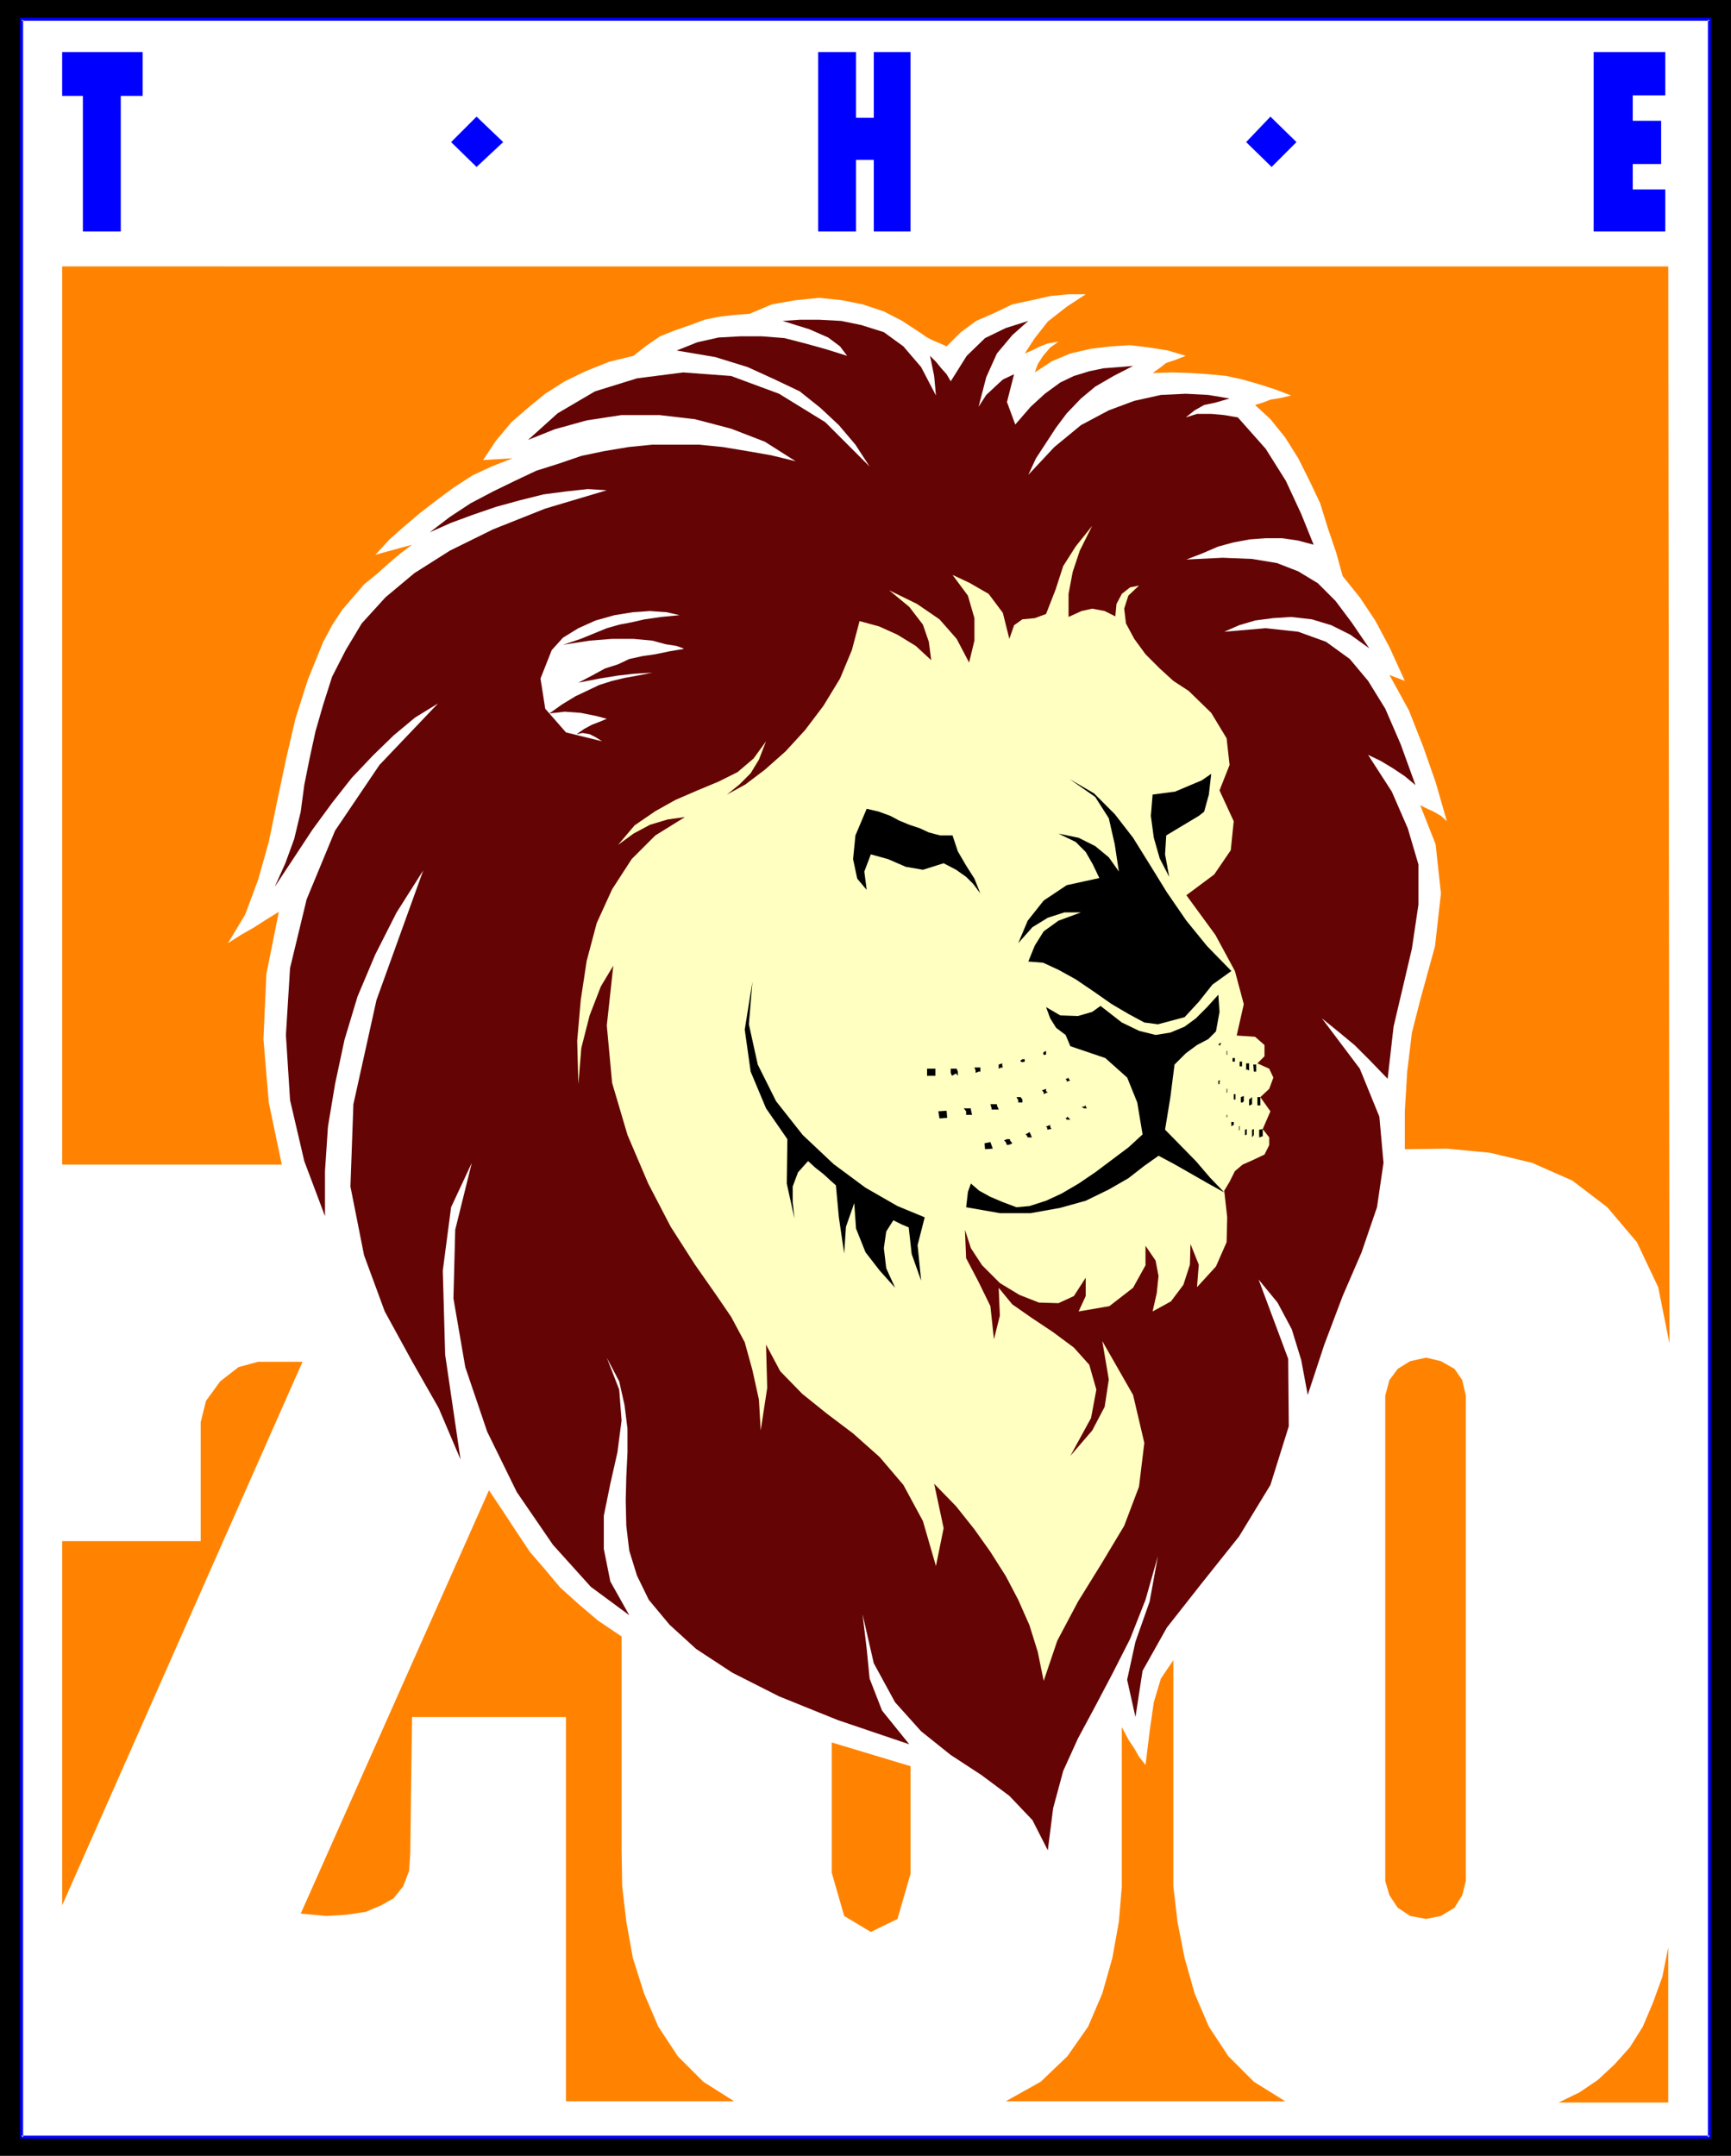 <?xml version="1.0" encoding="UTF-8" standalone="no"?>
<svg
   version="1.0"
   width="125.029mm"
   height="155.668mm"
   id="svg59"
   sodipodi:docname="The Zoo.wmf"
   xmlns:inkscape="http://www.inkscape.org/namespaces/inkscape"
   xmlns:sodipodi="http://sodipodi.sourceforge.net/DTD/sodipodi-0.dtd"
   xmlns="http://www.w3.org/2000/svg"
   xmlns:svg="http://www.w3.org/2000/svg">
  <rect width="100%" height="100%" fill="#808080" stroke="none"/>
  <sodipodi:namedview
     id="namedview59"
     pagecolor="#ffffff"
     bordercolor="#000000"
     borderopacity="0.25"
     inkscape:showpageshadow="2"
     inkscape:pageopacity="0.0"
     inkscape:pagecheckerboard="0"
     inkscape:deskcolor="#d1d1d1"
     inkscape:document-units="mm" />
  <defs
     id="defs1">
    <pattern
       id="WMFhbasepattern"
       patternUnits="userSpaceOnUse"
       width="6"
       height="6"
       x="0"
       y="0" />
  </defs>
  <path
     style="fill:#000000;fill-opacity:1;fill-rule:evenodd;stroke:none"
     d="M 0,0 H 472.551 V 588.353 H 0 Z"
     id="path1" />
  <path
     style="fill:#ffffff;fill-opacity:1;fill-rule:evenodd;stroke:none"
     d="M 5.818,5.333 V 583.344 H 466.733 V 5.333 Z"
     id="path2" />
  <path
     style="fill:#0000ff;fill-opacity:1;fill-rule:evenodd;stroke:none"
     d="M 5.495,4.848 V 583.667 H 467.056 V 4.848 H 5.495 L 5.818,5.656 H 466.733 L 466.248,5.333 V 583.344 l 0.485,-0.485 H 5.818 l 0.485,0.485 V 5.333 L 5.818,5.656 Z"
     id="path3" />
  <path
     style="fill:#640404;fill-opacity:1;fill-rule:evenodd;stroke:none"
     d="m 309.97,468.614 1.939,-12.604 6.626,-11.796 9.535,-12.119 10.182,-12.766 8.565,-14.058 5.01,-15.998 -0.162,-18.421 -8.081,-21.653 5.172,6.302 3.879,7.272 2.586,8.403 1.778,9.534 4.525,-13.735 5.01,-13.25 5.172,-11.958 4.202,-12.281 1.778,-12.119 -1.131,-12.604 -5.333,-13.089 -10.343,-13.735 4.202,3.393 4.687,3.878 4.202,4.201 4.848,5.009 1.616,-14.22 2.586,-10.988 2.424,-10.342 1.778,-11.958 v -10.988 l -2.909,-9.857 -4.364,-10.019 -6.464,-10.019 3.394,1.616 3.232,1.939 3.394,2.262 2.909,2.424 -4.04,-11.15 -4.202,-9.695 -4.687,-7.595 -5.01,-5.979 -6.464,-4.686 -7.596,-2.747 -8.889,-0.97 -11.313,0.97 4.04,-1.778 4.364,-1.293 4.848,-0.646 5.01,-0.323 5.656,0.646 5.333,1.616 5.172,2.585 5.172,3.717 -4.848,-7.11 -4.364,-5.817 -4.848,-4.848 -5.333,-3.232 -5.818,-2.262 -6.788,-1.131 -8.081,-0.323 -9.858,0.485 4.202,-1.616 4.525,-1.939 4.202,-1.131 4.364,-0.808 4.364,-0.323 h 4.525 l 4.364,0.646 4.202,1.131 -3.394,-8.403 -4.202,-9.049 -5.495,-8.726 -7.596,-8.564 -3.717,-0.646 -3.555,-0.323 h -3.879 l -3.071,0.97 2.424,-1.939 2.586,-1.454 3.071,-0.646 3.879,-1.131 -5.818,-0.97 -6.141,-0.323 -6.788,0.323 -7.273,1.616 -6.949,2.585 -7.596,4.04 -7.273,5.979 -7.111,7.595 2.101,-4.525 2.747,-4.201 2.747,-4.201 2.909,-3.878 3.879,-4.04 3.879,-3.232 5.01,-2.909 5.333,-2.747 -3.879,0.323 -4.202,0.323 -3.879,0.808 -4.202,1.293 -3.717,1.778 -4.202,3.07 -3.879,3.555 -4.202,4.848 -2.263,-6.14 1.939,-7.595 -3.071,1.454 -2.101,1.939 -2.424,2.262 -2.101,3.232 2.101,-8.08 2.909,-6.464 4.202,-5.009 4.364,-3.878 -6.141,1.939 -5.656,2.747 -5.01,4.848 -4.364,6.948 -1.131,-1.939 -1.454,-1.616 -1.454,-1.778 -1.616,-1.616 1.131,5.494 0.485,5.333 -4.04,-7.756 -4.848,-5.656 -5.333,-3.878 -6.141,-1.939 -5.495,-1.131 -5.98,-0.323 h -5.333 l -4.687,0.323 7.272,2.262 5.172,2.262 3.232,2.424 1.939,2.585 -5.656,-1.778 -5.818,-1.616 -5.656,-1.454 -6.141,-0.485 h -5.818 l -5.98,0.323 -5.818,1.293 -5.656,2.262 10.505,1.778 8.889,2.747 7.434,3.393 6.788,3.232 5.656,4.525 5.01,4.686 4.525,5.333 3.879,5.979 -12.121,-12.119 -12.606,-7.756 -13.091,-4.848 -13.091,-0.97 -12.606,1.616 -11.474,3.555 -10.181,5.979 -8.081,7.272 7.273,-2.909 8.727,-2.424 9.535,-1.454 h 10.343 l 9.697,1.131 9.858,2.585 9.212,3.555 8.404,5.332 -6.626,-1.616 -6.464,-1.131 -6.788,-1.131 -6.464,-0.646 h -12.767 l -6.464,0.646 -6.788,1.131 -6.141,1.293 -6.141,2.101 -6.141,1.939 -5.818,2.747 -5.98,2.909 -6.141,3.232 -5.656,3.717 -5.495,4.201 5.818,-2.585 6.141,-2.262 6.141,-2.101 6.464,-1.778 6.464,-1.616 6.141,-0.808 5.98,-0.646 5.172,0.323 -16.808,5.009 -14.222,5.656 -11.798,5.817 -9.697,6.14 -7.919,6.625 -6.464,7.11 -4.364,7.272 -3.717,7.272 -2.424,7.595 -2.101,7.272 -1.616,7.433 -1.455,7.272 -0.97,7.272 -1.778,7.433 -2.424,6.625 -2.909,6.464 5.333,-8.08 5.01,-7.595 5.333,-7.272 5.333,-6.787 5.818,-6.14 5.656,-5.494 5.818,-4.848 6.303,-3.878 -16,16.805 -12.121,17.937 -7.757,18.745 -4.525,18.745 -1.131,18.26 1.131,17.775 3.879,16.644 5.656,15.028 v -12.281 l 0.808,-12.119 1.939,-11.635 2.586,-12.119 3.555,-11.796 4.848,-11.473 5.818,-11.473 7.272,-11.473 -12.767,35.388 -6.303,28.44 -0.808,22.461 3.717,18.745 5.656,15.351 7.434,13.574 7.273,12.766 5.98,14.058 -4.202,-28.602 -0.646,-22.946 2.263,-17.29 5.656,-12.119 -4.525,18.26 -0.485,18.745 3.232,18.745 5.98,17.613 8.081,16.482 9.858,14.382 10.343,11.473 10.505,7.756 -5.172,-9.211 -1.778,-8.888 v -9.049 l 1.778,-8.726 1.939,-8.564 1.131,-8.726 -0.646,-8.403 -3.394,-8.726 3.394,6.464 1.454,6.464 0.808,6.464 v 6.464 l -0.323,6.625 -0.162,6.464 0.162,6.948 0.808,6.787 2.101,6.787 3.232,6.625 5.656,6.787 7.272,6.625 9.858,6.464 12.767,6.464 16,6.464 19.555,6.625 -7.434,-9.211 -3.394,-8.726 -0.808,-8.241 -1.131,-9.372 3.071,13.412 5.818,10.665 7.111,7.918 8.081,6.464 8.404,5.494 7.596,5.656 6.303,6.625 4.202,8.241 1.454,-11.473 2.747,-10.18 4.04,-8.888 4.687,-8.726 4.687,-8.888 4.848,-9.534 4.202,-10.665 3.394,-11.958 -2.263,12.443 -3.879,10.988 -2.263,10.342 z"
     id="path4" />
  <path
     style="fill:#ffffc2;fill-opacity:1;fill-rule:evenodd;stroke:none"
     d="m 337.606,282.623 1.939,-8.564 -2.424,-9.049 -5.333,-9.857 -7.919,-10.827 7.596,-5.656 4.525,-6.625 0.808,-7.918 -3.879,-8.403 2.747,-6.948 -0.808,-7.272 -4.202,-6.948 -6.141,-5.979 -4.202,-2.747 -3.717,-3.393 -3.879,-3.878 -3.071,-4.201 -2.263,-4.201 -0.485,-4.04 1.131,-3.555 2.909,-2.747 -2.424,0.485 -2.263,1.778 -1.454,2.747 -0.323,3.393 -2.909,-1.454 -3.394,-0.646 -2.909,0.646 -3.555,1.616 v -6.302 l 1.131,-5.979 1.939,-5.817 3.394,-6.787 -4.525,5.656 -3.394,5.333 -2.101,6.464 -2.586,6.625 -3.071,1.131 -3.394,0.323 -2.263,1.616 -1.293,3.717 -1.778,-7.11 -3.879,-5.171 -5.333,-3.07 -4.525,-2.101 4.202,5.656 1.778,6.14 v 6.14 l -1.454,5.979 -3.394,-6.464 -4.687,-5.333 -6.141,-4.201 -7.596,-3.717 5.495,4.525 3.717,4.848 1.616,4.686 0.646,5.009 -4.202,-3.878 -5.01,-3.07 -5.01,-2.262 -5.333,-1.454 -2.101,7.918 -3.232,7.756 -4.525,7.433 -5.01,6.625 -5.333,5.817 -5.656,5.009 -5.333,4.04 -5.01,2.747 3.394,-2.747 3.071,-3.07 2.263,-3.717 1.939,-5.009 -3.394,4.686 -4.364,3.717 -5.172,2.585 -5.818,2.424 -5.98,2.585 -5.495,3.07 -5.656,3.878 -4.525,5.333 4.202,-3.07 4.525,-2.424 4.848,-1.454 4.687,-0.646 -8.081,5.009 -6.464,6.464 -5.333,8.241 -4.202,9.211 -2.747,10.342 -1.616,10.665 -0.97,11.15 0.323,11.796 0.808,-9.857 2.263,-8.888 3.071,-7.918 3.394,-5.656 -1.778,16.321 1.454,15.674 4.202,14.22 5.656,13.25 6.141,11.796 6.626,10.342 5.656,8.08 4.202,6.14 3.717,6.948 2.101,7.595 1.778,8.08 0.485,8.403 1.778,-11.635 -0.323,-11.796 3.879,7.272 5.98,6.14 6.626,5.333 7.272,5.494 7.273,6.464 6.464,7.595 5.333,9.857 3.555,12.281 2.101,-10.342 -2.586,-12.119 5.98,6.14 5.01,6.302 4.364,6.14 4.202,6.625 3.394,6.464 3.071,6.948 2.263,7.272 1.616,7.918 3.717,-10.988 5.656,-10.665 6.303,-10.18 6.303,-10.503 4.04,-10.665 1.454,-11.958 -3.071,-13.089 -8.404,-14.705 1.778,10.503 -1.131,7.433 -3.394,6.464 -5.98,6.948 5.656,-10.342 1.454,-7.756 -1.939,-6.787 -4.202,-4.686 -5.656,-4.201 -5.818,-3.878 -5.333,-3.717 -3.717,-4.525 0.323,7.595 -1.616,6.464 -0.97,-9.049 -3.232,-6.625 -3.394,-6.464 -0.323,-7.756 1.616,5.009 3.071,4.686 4.848,4.848 5.333,3.232 5.333,2.101 5.333,0.162 4.202,-1.939 3.232,-5.009 v 5.009 l -1.939,4.201 8.404,-1.454 6.464,-5.009 3.394,-6.14 v -5.333 l 2.747,4.04 0.808,4.201 -0.485,4.686 -1.131,5.009 5.01,-2.747 3.394,-4.525 1.778,-5.494 0.162,-5.656 2.263,5.656 -0.485,6.14 5.172,-5.656 2.909,-6.625 0.162,-6.787 -0.808,-7.272 1.454,-2.424 1.454,-2.909 2.101,-1.778 2.909,-1.293 3.071,-1.454 1.293,-2.585 v -2.101 l -1.778,-2.262 2.101,-4.848 -2.747,-3.878 2.424,-2.262 1.131,-3.07 -1.131,-2.424 -3.232,-1.454 1.939,-1.939 v -3.07 l -2.586,-2.262 z"
     id="path5" />
  <path
     style="fill:#000000;fill-opacity:1;fill-rule:evenodd;stroke:none"
     d="m 205.408,267.918 -0.97,11.635 2.424,10.988 5.01,10.019 7.273,9.211 8.404,7.918 8.727,6.464 8.727,5.009 7.434,3.07 -1.939,7.595 0.97,9.695 -2.586,-7.272 -0.808,-7.272 -1.939,-0.808 -2.263,-1.131 -1.939,3.07 -0.646,4.525 0.646,5.494 2.424,5.332 -4.202,-4.686 -3.879,-5.009 -2.586,-6.464 -0.485,-6.948 -2.263,6.464 -0.485,7.272 -1.454,-9.857 -0.808,-8.726 -1.454,-1.293 -1.939,-1.778 -2.263,-1.778 -1.939,-1.778 -2.747,3.07 -1.454,3.878 v 4.201 l 0.485,4.525 -2.101,-9.534 0.162,-12.119 -5.818,-8.403 -4.202,-10.019 -1.616,-11.473 z"
     id="path6" />
  <path
     style="fill:#000000;fill-opacity:1;fill-rule:evenodd;stroke:none"
     d="m 285.567,274.866 3.879,2.262 4.848,0.162 3.879,-1.131 2.263,-1.616 5.818,4.525 4.687,2.262 4.525,1.131 4.04,-0.646 3.879,-1.616 3.071,-2.262 3.071,-3.07 3.071,-3.393 0.323,4.686 -0.97,5.333 -2.101,2.101 -3.071,1.616 -3.071,2.262 -3.071,3.07 -1.131,8.888 -1.454,8.888 8.404,8.564 3.879,4.525 3.879,4.04 -4.364,-2.424 -4.525,-2.585 -4.525,-2.585 -4.525,-2.424 -3.879,2.747 -4.364,3.393 -5.333,3.07 -6.303,3.07 -6.949,1.939 -8.081,1.454 h -8.404 l -9.212,-1.616 0.485,-4.201 0.808,-2.262 2.263,1.939 2.909,1.616 3.394,1.454 3.879,1.454 3.555,-0.323 4.525,-1.454 4.202,-1.939 4.687,-2.747 4.525,-3.07 4.525,-3.393 4.525,-3.393 3.879,-3.555 -1.454,-8.726 -2.747,-6.787 -5.98,-5.333 -9.535,-3.232 -1.293,-3.07 -2.586,-1.939 -1.616,-2.585 z"
     id="path7" />
  <path
     style="fill:#000000;fill-opacity:1;fill-rule:evenodd;stroke:none"
     d="m 292.032,212.654 6.949,4.848 3.717,5.817 1.616,7.11 1.131,7.433 -2.747,-3.878 -3.717,-3.07 -4.525,-2.262 -5.495,-1.131 4.687,2.262 2.747,2.747 1.939,3.393 1.778,3.717 -8.889,1.939 -6.303,4.201 -4.364,5.494 -2.586,6.14 3.879,-4.363 4.202,-2.585 4.525,-1.454 h 4.525 l -6.141,2.262 -4.04,2.909 -2.424,3.878 -1.778,4.363 4.04,0.323 4.202,1.939 4.687,2.585 5.01,3.393 4.848,3.393 4.687,2.747 4.202,2.262 3.717,0.485 7.273,-1.939 3.879,-4.201 3.717,-4.686 5.172,-3.717 -6.626,-6.787 -5.656,-6.948 -5.333,-7.756 -4.687,-7.595 -4.525,-7.272 -5.01,-6.464 -5.656,-5.656 z"
     id="path8" />
  <path
     style="fill:#000000;fill-opacity:1;fill-rule:evenodd;stroke:none"
     d="m 314.657,216.855 6.141,-0.808 4.202,-1.778 3.071,-1.293 2.586,-1.778 -0.646,5.656 -1.293,4.686 -1.454,1.131 -2.424,1.454 -3.232,1.939 -3.232,1.939 -0.323,5.171 1.131,6.14 -2.586,-5.009 -1.616,-5.656 -0.808,-5.979 z"
     id="path9" />
  <path
     style="fill:#000000;fill-opacity:1;fill-rule:evenodd;stroke:none"
     d="m 236.599,220.733 3.394,0.808 3.071,1.131 2.424,1.293 2.747,1.131 2.909,0.97 2.424,1.131 3.071,0.808 h 3.394 l 1.454,4.363 2.263,3.878 2.263,3.555 1.616,4.04 -1.939,-2.585 -1.939,-1.939 -2.747,-1.939 -3.394,-1.778 -5.656,1.778 -4.687,-0.808 -4.848,-2.101 -4.687,-1.293 -1.778,4.686 0.646,5.009 -2.586,-3.07 -1.131,-5.333 0.646,-6.464 z"
     id="path10" />
  <path
     style="fill:#000000;fill-opacity:1;fill-rule:evenodd;stroke:none"
     d="m 284.759,287.471 0.162,-0.323 0.646,-0.323 v 0.97 l -0.646,0.162 v -0.162 z"
     id="path11" />
  <path
     style="fill:#000000;fill-opacity:1;fill-rule:evenodd;stroke:none"
     d="m 278.618,289.41 0.485,-0.323 h 0.646 v 0.646 l -0.646,0.162 -0.485,-0.162 z"
     id="path12" />
  <path
     style="fill:#000000;fill-opacity:1;fill-rule:evenodd;stroke:none"
     d="m 272.638,290.541 0.97,-0.323 v 0.646 l 0.162,0.485 h -0.485 l -0.646,0.323 z"
     id="path13" />
  <path
     style="fill:#000000;fill-opacity:1;fill-rule:evenodd;stroke:none"
     d="m 266.012,291.349 h 1.616 v 1.131 h -0.485 l -0.808,0.323 v -0.646 z"
     id="path14" />
  <path
     style="fill:#000000;fill-opacity:1;fill-rule:evenodd;stroke:none"
     d="m 259.548,291.672 h 1.616 l 0.323,0.808 v 1.131 l -0.485,-0.646 -1.131,0.646 -0.323,-0.808 z"
     id="path15" />
  <path
     style="fill:#000000;fill-opacity:1;fill-rule:evenodd;stroke:none"
     d="m 253.083,291.672 h 2.263 v 1.939 h -2.263 z"
     id="path16" />
  <path
     style="fill:#000000;fill-opacity:1;fill-rule:evenodd;stroke:none"
     d="m 290.9,294.419 h 0.323 l 0.485,-0.323 v 0.323 l 0.485,0.485 h -0.162 l -0.808,0.323 v -0.323 z"
     id="path17" />
  <path
     style="fill:#000000;fill-opacity:1;fill-rule:evenodd;stroke:none"
     d="m 284.436,297.489 h 0.323 l 0.808,-0.323 v 0.646 l 0.485,0.323 -0.485,0.162 -0.646,0.323 v -0.485 z"
     id="path18" />
  <path
     style="fill:#000000;fill-opacity:1;fill-rule:evenodd;stroke:none"
     d="m 277.486,299.428 h 1.131 l 0.485,0.646 v 0.808 h -1.131 v -0.646 z"
     id="path19" />
  <path
     style="fill:#000000;fill-opacity:1;fill-rule:evenodd;stroke:none"
     d="m 270.376,301.367 h 1.778 v 0.323 l 0.485,1.131 h -1.939 v -0.323 z"
     id="path20" />
  <path
     style="fill:#000000;fill-opacity:1;fill-rule:evenodd;stroke:none"
     d="m 263.103,302.499 h 1.939 v 0.323 l 0.323,1.454 h -1.616 v -0.97 z"
     id="path21" />
  <path
     style="fill:#000000;fill-opacity:1;fill-rule:evenodd;stroke:none"
     d="m 256.154,303.307 2.263,-0.162 0.162,1.939 -2.101,0.162 z"
     id="path22" />
  <path
     style="fill:#000000;fill-opacity:1;fill-rule:evenodd;stroke:none"
     d="m 295.264,302.014 h 0.646 l 0.485,-0.323 v 0.323 l 0.323,0.485 h -0.808 z"
     id="path23" />
  <path
     style="fill:#000000;fill-opacity:1;fill-rule:evenodd;stroke:none"
     d="m 290.9,305.084 h 0.323 l 0.162,-0.323 0.808,0.808 h -0.97 z"
     id="path24" />
  <path
     style="fill:#000000;fill-opacity:1;fill-rule:evenodd;stroke:none"
     d="m 285.567,307.346 h 0.323 l 0.808,-0.323 v 0.485 l 0.323,0.646 h -0.323 l -0.808,0.162 v -0.485 z"
     id="path25" />
  <path
     style="fill:#000000;fill-opacity:1;fill-rule:evenodd;stroke:none"
     d="m 279.911,309.609 0.646,-0.323 0.485,-0.323 0.323,0.646 0.323,0.808 h -1.131 l -0.323,-0.646 z"
     id="path26" />
  <path
     style="fill:#000000;fill-opacity:1;fill-rule:evenodd;stroke:none"
     d="m 274.093,311.224 0.808,-0.323 h 0.808 v 0.323 l 0.646,0.808 -0.646,0.323 -0.808,0.162 -0.323,-0.808 z"
     id="path27" />
  <path
     style="fill:#000000;fill-opacity:1;fill-rule:evenodd;stroke:none"
     d="m 268.759,312.032 1.616,-0.323 0.646,1.778 -2.101,0.162 z"
     id="path28" />
  <path
     style="fill:#000000;fill-opacity:1;fill-rule:evenodd;stroke:none"
     d="m 333.404,284.724 h -0.485 l -0.323,0.485 h 0.323 l 0.162,0.323 v -0.323 z"
     id="path29" />
  <path
     style="fill:#000000;fill-opacity:1;fill-rule:evenodd;stroke:none"
     d="m 335.02,287.147 v -0.323 h -0.162 v 0.97 l 0.162,0.162 z"
     id="path30" />
  <path
     style="fill:#000000;fill-opacity:1;fill-rule:evenodd;stroke:none"
     d="m 337.121,288.763 h -0.646 v 0.97 h 0.646 z"
     id="path31" />
  <path
     style="fill:#000000;fill-opacity:1;fill-rule:evenodd;stroke:none"
     d="m 339.06,289.733 h -0.646 v 1.293 h 0.646 z"
     id="path32" />
  <path
     style="fill:#000000;fill-opacity:1;fill-rule:evenodd;stroke:none"
     d="m 341,290.218 h -0.808 v 1.939 l 0.162,-0.323 0.646,0.323 z"
     id="path33" />
  <path
     style="fill:#000000;fill-opacity:1;fill-rule:evenodd;stroke:none"
     d="m 342.939,290.541 h -0.808 l 0.162,1.939 h 0.646 z"
     id="path34" />
  <path
     style="fill:#000000;fill-opacity:1;fill-rule:evenodd;stroke:none"
     d="m 333.081,294.904 h -0.485 v 0.97 h 0.323 v -0.646 z"
     id="path35" />
  <path
     style="fill:#000000;fill-opacity:1;fill-rule:evenodd;stroke:none"
     d="m 335.02,297.166 h -0.162 v 1.131 l 0.162,-0.162 z"
     id="path36" />
  <path
     style="fill:#000000;fill-opacity:1;fill-rule:evenodd;stroke:none"
     d="m 337.283,298.62 h -0.485 v 1.454 h 0.485 z"
     id="path37" />
  <path
     style="fill:#000000;fill-opacity:1;fill-rule:evenodd;stroke:none"
     d="m 339.545,299.105 -0.808,0.323 v 1.454 h 0.485 l 0.323,-0.323 z"
     id="path38" />
  <path
     style="fill:#000000;fill-opacity:1;fill-rule:evenodd;stroke:none"
     d="m 341.808,299.428 -0.808,0.646 v 1.616 h 0.162 l 0.646,-0.323 z"
     id="path39" />
  <path
     style="fill:#000000;fill-opacity:1;fill-rule:evenodd;stroke:none"
     d="m 344.07,299.428 h -0.808 v 2.262 h 0.808 z"
     id="path40" />
  <path
     style="fill:#000000;fill-opacity:1;fill-rule:evenodd;stroke:none"
     d="m 335.02,304.276 h -0.162 v 0.808 l 0.162,-0.323 z"
     id="path41" />
  <path
     style="fill:#000000;fill-opacity:1;fill-rule:evenodd;stroke:none"
     d="m 336.798,306.215 h -0.646 v 1.131 l 0.646,-0.323 z"
     id="path42" />
  <path
     style="fill:#000000;fill-opacity:1;fill-rule:evenodd;stroke:none"
     d="m 338.414,307.346 h -0.162 v 1.293 l 0.162,-0.323 z"
     id="path43" />
  <path
     style="fill:#000000;fill-opacity:1;fill-rule:evenodd;stroke:none"
     d="m 340.353,308.154 -0.485,0.162 v 1.454 h 0.323 l 0.162,-0.162 z"
     id="path44" />
  <path
     style="fill:#000000;fill-opacity:1;fill-rule:evenodd;stroke:none"
     d="m 342.293,308.154 -0.485,0.162 v 2.101 l 0.485,-0.646 z"
     id="path45" />
  <path
     style="fill:#000000;fill-opacity:1;fill-rule:evenodd;stroke:none"
     d="m 344.717,308.154 -0.97,0.162 v 2.101 l 0.97,-0.323 z"
     id="path46" />
  <path
     style="fill:#ff8300;fill-opacity:1;fill-rule:evenodd;stroke:none"
     d="m 16.969,420.622 h 37.817 v -32.48 l 1.455,-5.817 3.879,-5.333 5.01,-3.878 5.333,-1.454 H 82.583 L 16.969,520 Z"
     id="path47" />
  <path
     style="fill:#ff8300;fill-opacity:1;fill-rule:evenodd;stroke:none"
     d="m 133.491,406.725 3.879,5.817 3.717,5.656 3.555,5.333 4.04,4.686 4.202,5.009 5.01,4.525 5.333,4.525 6.464,4.363 v 58.334 l 0.162,9.857 1.131,9.695 1.778,9.857 3.071,9.695 3.879,9.049 5.333,8.08 6.949,6.948 8.404,5.333 H 154.5 V 468.614 h -42.019 l -0.485,37.166 -0.323,4.848 -1.616,4.201 -2.586,3.232 -3.394,1.939 -4.202,1.778 -5.333,0.808 -5.495,0.323 -6.949,-0.646 z"
     id="path48" />
  <path
     style="fill:#ff8300;fill-opacity:1;fill-rule:evenodd;stroke:none"
     d="m 312.718,481.703 1.131,-9.211 1.131,-7.918 1.939,-6.464 3.394,-5.009 v 61.728 l 1.131,9.695 1.939,9.857 2.747,9.695 3.879,9.049 5.333,8.08 6.949,6.948 8.565,5.333 h -76.281 l 9.535,-5.333 7.272,-6.948 5.656,-8.08 3.879,-9.049 2.747,-9.695 1.778,-9.857 0.808,-9.695 v -43.468 l 1.778,3.393 1.616,2.424 1.293,2.262 z"
     id="path49" />
  <path
     style="fill:#ff8300;fill-opacity:1;fill-rule:evenodd;stroke:none"
     d="m 227.064,475.563 21.494,6.464 v 29.41 l -3.555,12.281 -7.273,3.555 -7.273,-4.363 -3.394,-11.796 z"
     id="path50" />
  <path
     style="fill:#ff8300;fill-opacity:1;fill-rule:evenodd;stroke:none"
     d="m 389.321,370.528 4.04,0.97 3.717,2.101 2.101,3.07 0.97,4.201 v 132.505 l -0.97,3.878 -2.101,3.393 -3.717,2.262 -4.04,0.808 -4.364,-0.808 -3.394,-2.262 -2.263,-3.393 -1.131,-3.878 V 380.87 l 1.131,-4.201 2.263,-3.07 3.394,-2.101 z"
     id="path51" />
  <path
     style="fill:#ff8300;fill-opacity:1;fill-rule:evenodd;stroke:none"
     d="m 455.42,531.473 v 42.337 h -29.898 l 5.656,-2.747 5.01,-3.393 4.525,-4.201 4.202,-4.686 3.555,-5.656 2.747,-6.464 2.586,-7.11 z"
     id="path52" />
  <path
     style="fill:#ff8300;fill-opacity:1;fill-rule:evenodd;stroke:none"
     d="m 16.969,317.85 h 59.958 l -3.555,-16.967 -1.455,-17.29 0.808,-17.775 3.394,-16.967 -3.394,2.101 -3.555,2.262 -3.394,1.939 -3.555,2.262 4.687,-7.756 3.555,-9.534 2.909,-10.342 2.263,-10.988 2.424,-11.473 2.586,-11.15 3.394,-10.665 4.202,-10.342 2.424,-4.525 2.747,-4.201 3.071,-3.555 2.909,-3.393 3.394,-2.747 3.232,-2.909 3.232,-2.747 3.232,-2.424 -10.02,2.747 3.879,-4.201 4.202,-3.717 4.202,-3.555 4.848,-3.717 4.364,-3.232 5.01,-3.232 5.172,-2.424 5.818,-2.262 -8.081,0.485 3.555,-5.333 4.202,-5.009 4.848,-4.201 4.364,-3.555 5.333,-3.393 5.656,-2.747 6.464,-2.585 6.626,-1.616 3.717,-2.909 3.555,-2.424 4.04,-1.616 4.202,-1.454 3.879,-1.454 3.879,-0.808 4.202,-0.485 4.202,-0.323 6.141,-2.585 6.464,-1.131 6.464,-0.646 6.141,0.646 5.656,1.131 5.818,1.939 5.01,2.585 5.172,3.393 1.616,1.131 1.616,0.808 1.939,0.808 1.778,0.808 3.879,-3.878 4.202,-3.07 5.172,-2.262 4.687,-2.262 5.333,-1.131 5.01,-1.131 5.01,-0.485 h 4.687 l -5.172,3.393 -5.172,4.04 -3.555,4.525 -2.747,4.201 1.939,-0.808 2.263,-1.131 2.101,-0.808 2.909,-0.485 -2.263,1.616 -1.939,2.262 -1.454,2.262 -0.808,2.262 4.687,-3.07 5.01,-2.101 5.656,-1.293 5.333,-0.646 5.333,-0.323 5.333,0.646 5.01,0.808 4.848,1.454 -2.909,1.131 -2.424,0.808 -1.454,1.131 -2.263,1.616 5.333,-0.162 5.01,0.162 4.848,0.323 5.01,0.485 4.364,0.97 4.525,1.293 4.525,1.454 4.202,1.616 -2.747,0.646 -2.909,0.485 -2.101,0.808 -2.101,0.646 4.202,3.878 4.04,5.009 3.555,5.656 3.071,6.14 2.909,6.14 2.101,6.787 2.263,6.625 1.778,6.464 4.687,5.817 4.202,6.302 3.879,7.272 4.202,9.211 -4.202,-1.616 5.333,9.695 3.879,9.857 3.394,9.695 3.071,10.665 -1.616,-1.454 -1.939,-1.131 -2.101,-0.97 -1.616,-0.808 4.202,10.665 1.454,13.412 -1.616,14.382 -4.04,14.705 -2.263,8.888 -1.293,10.665 -0.646,10.827 v 10.342 l 11.474,-0.162 11.798,1.131 11.474,2.747 10.99,4.848 9.535,7.272 8.081,9.534 5.818,12.281 3.071,15.351 -0.323,-293.934 H 16.969 Z"
     id="path53" />
  <path
     style="fill:#0000ff;fill-opacity:1;fill-rule:evenodd;stroke:none"
     d="M 32.969,63.182 H 22.626 V 26.178 H 16.969 V 14.22 h 21.979 v 11.958 h -5.98 z"
     id="path54" />
  <path
     style="fill:#0000ff;fill-opacity:1;fill-rule:evenodd;stroke:none"
     d="M 248.558,63.182 H 238.538 V 43.63 h -4.848 V 63.182 H 223.347 V 14.22 h 10.343 v 17.937 h 4.848 V 14.22 h 10.02 z"
     id="path55" />
  <path
     style="fill:#0000ff;fill-opacity:1;fill-rule:evenodd;stroke:none"
     d="M 435.057,63.182 V 14.22 h 19.555 V 26.016 h -8.889 v 6.948 h 7.757 V 44.761 h -7.757 v 6.948 h 8.889 v 11.473 z"
     id="path56" />
  <path
     style="fill:#0000ff;fill-opacity:1;fill-rule:evenodd;stroke:none"
     d="m 123.148,38.782 6.949,-6.948 7.272,6.948 -7.272,6.787 z"
     id="path57" />
  <path
     style="fill:#0000ff;fill-opacity:1;fill-rule:evenodd;stroke:none"
     d="m 340.192,38.782 6.626,-6.948 7.111,6.948 -6.788,6.787 z"
     id="path58" />
  <path
     style="fill:#ffffff;fill-opacity:1;fill-rule:evenodd;stroke:none"
     d="m 150.622,177.427 -3.071,7.756 1.293,8.241 5.656,6.464 9.858,2.424 -1.778,-1.131 -1.616,-0.808 -1.939,-0.323 -1.616,0.323 2.101,-1.454 2.101,-1.131 2.101,-0.808 1.939,-0.808 -3.071,-0.808 -4.04,-0.808 -4.364,-0.323 -4.202,0.485 3.394,-2.424 3.717,-2.262 3.071,-1.454 3.394,-1.616 3.555,-1.131 3.394,-0.808 3.555,-0.646 4.04,-0.808 -5.172,0.323 -4.202,0.485 -5.01,0.808 -5.818,1.131 3.717,-1.939 3.555,-1.939 3.555,-1.131 3.071,-1.454 3.717,-0.808 3.394,-0.485 3.879,-0.808 3.879,-0.646 -0.162,-0.162 -1.778,-0.646 -3.071,-0.485 -3.555,-0.97 -5.172,-0.485 h -5.818 l -6.141,0.485 -7.272,1.131 4.848,-1.616 3.555,-1.454 3.555,-1.454 3.394,-0.97 3.394,-0.646 3.555,-0.808 4.525,-0.646 5.01,-0.485 -3.555,-0.808 -4.525,-0.323 -4.687,0.323 -5.01,0.808 -5.172,1.454 -4.687,2.101 -4.202,2.585 z"
     id="path59" />
</svg>

